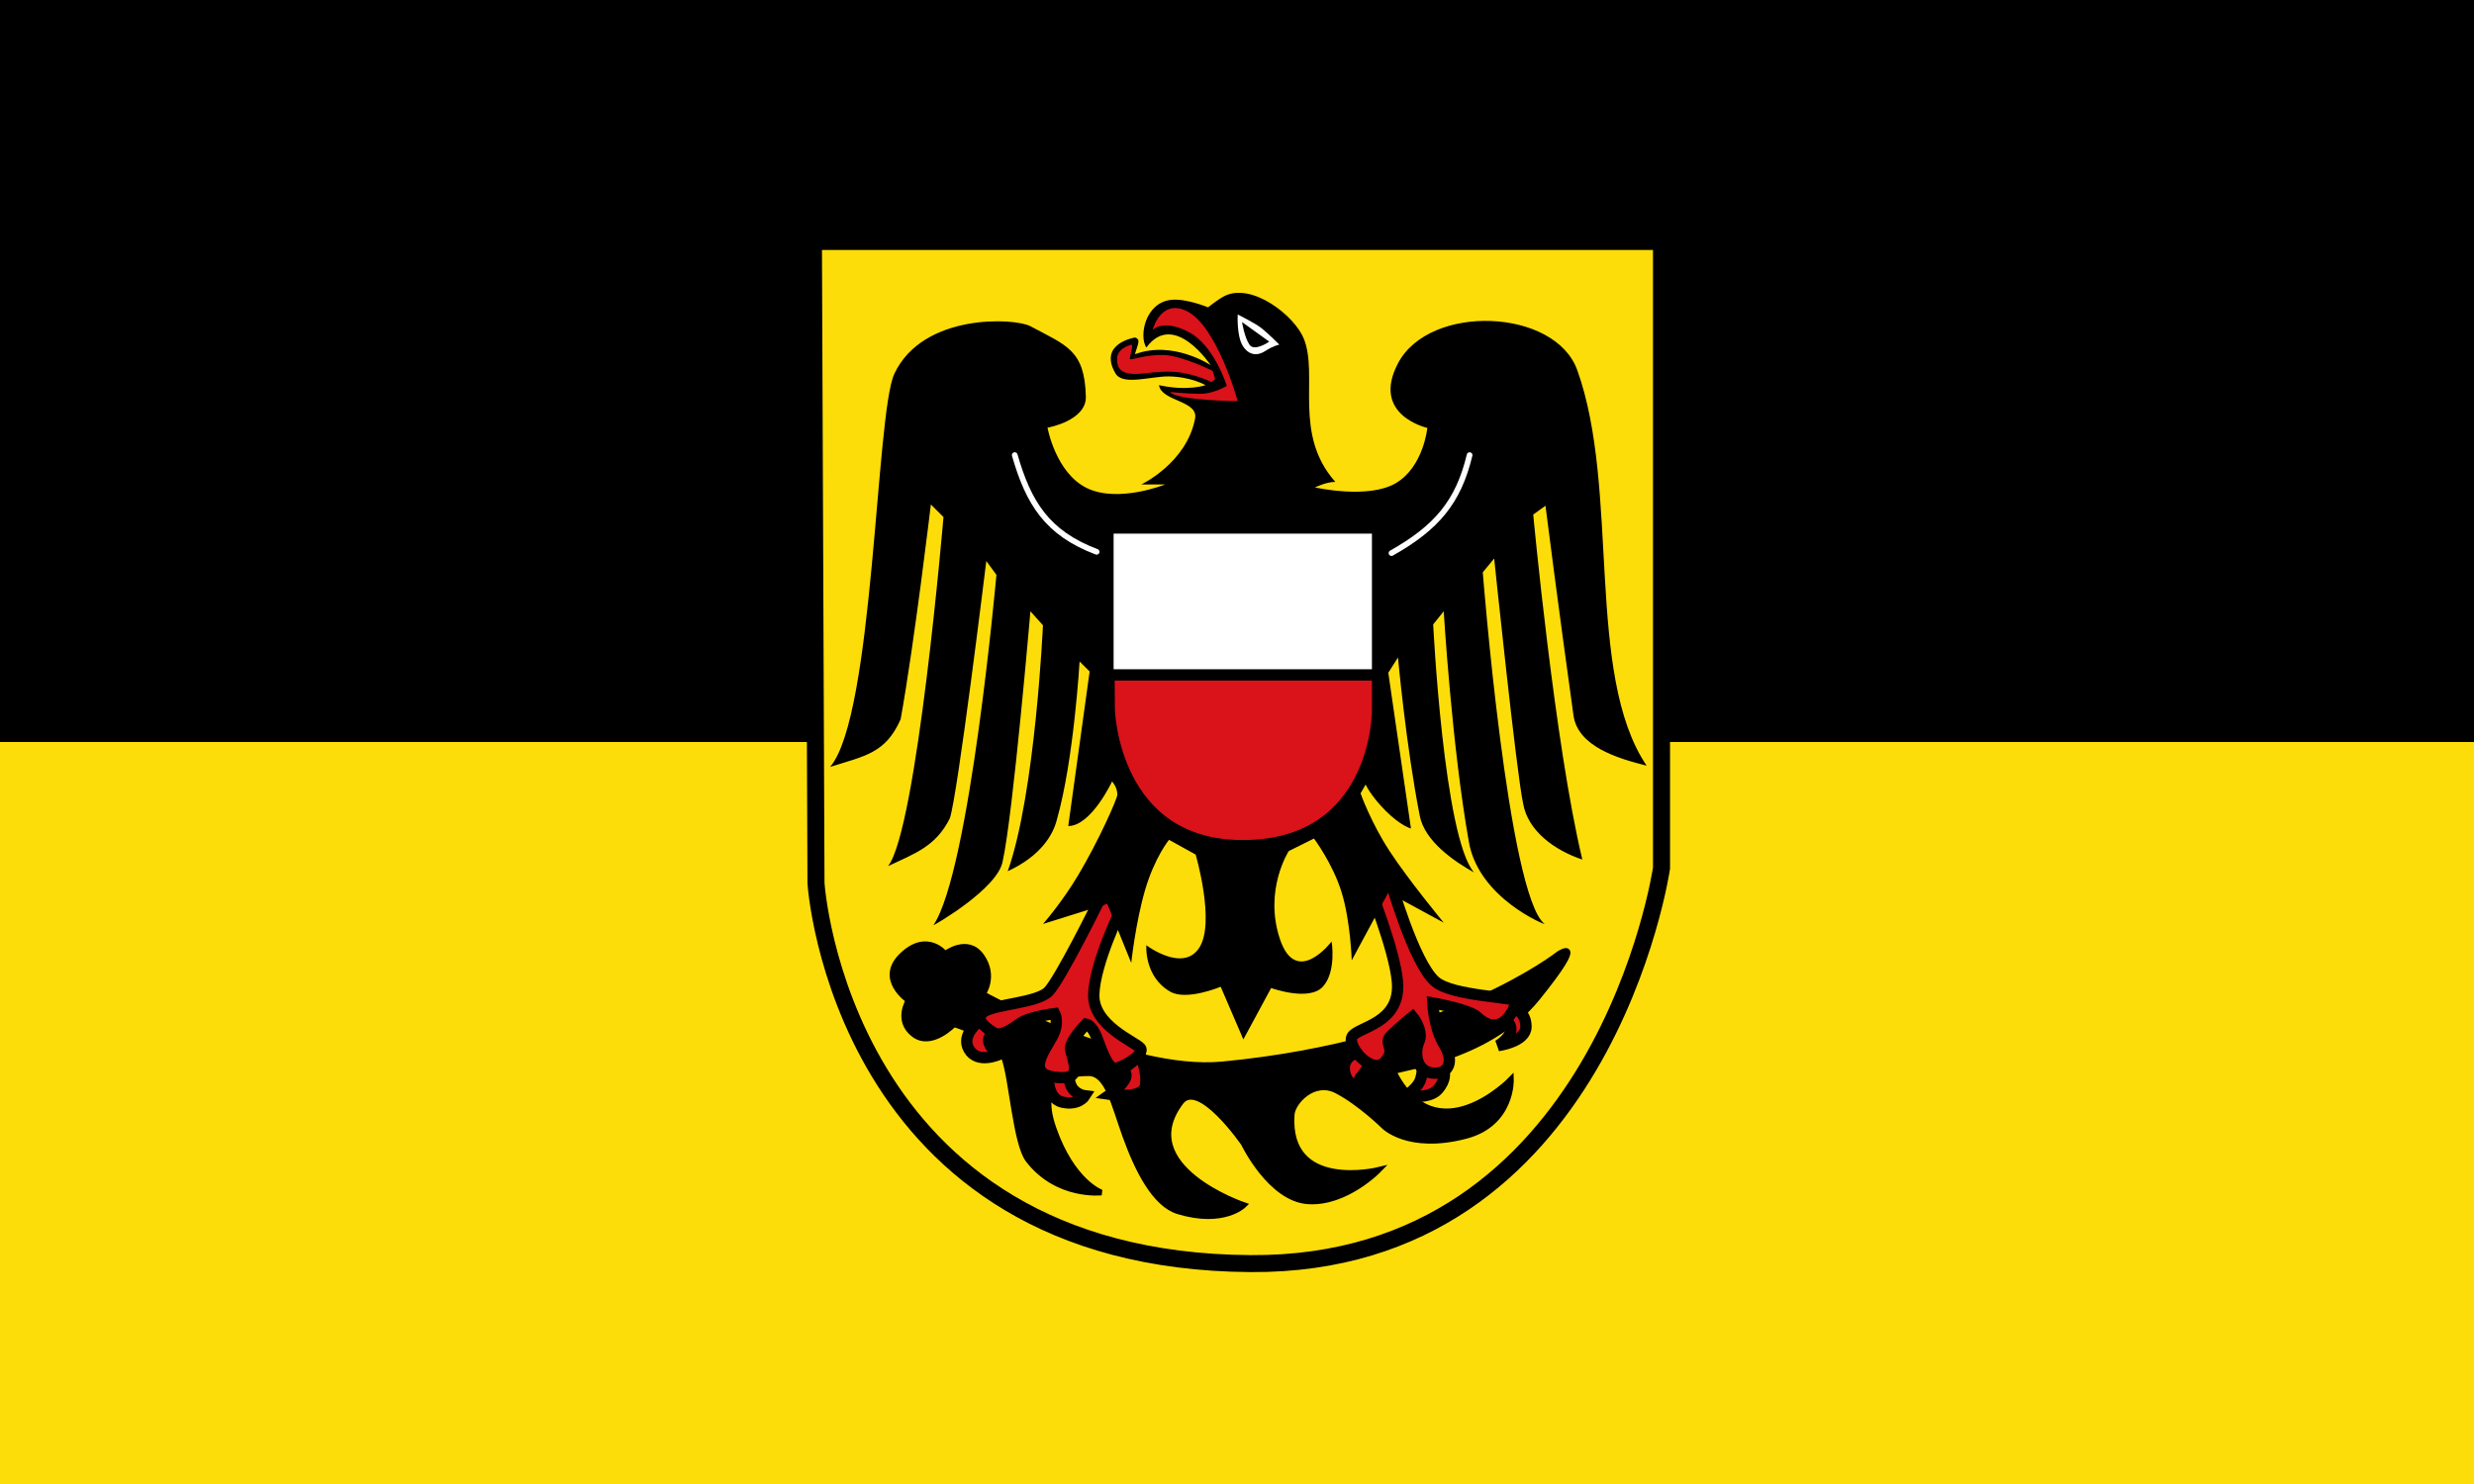 <?xml version="1.0" encoding="UTF-8" standalone="no"?>
<svg
   width="500"
   height="300"
   version="1.1"
   id="svg62"
   sodipodi:docname="Flagge_Landkreis_Rottweil.svg"
   inkscape:version="1.2 (dc2aeda, 2022-05-15)"
   xml:space="preserve"
   xmlns:inkscape="http://www.inkscape.org/namespaces/inkscape"
   xmlns:sodipodi="http://sodipodi.sourceforge.net/DTD/sodipodi-0.dtd"
   xmlns="http://www.w3.org/2000/svg"
   xmlns:svg="http://www.w3.org/2000/svg"
   xmlns:rdf="http://www.w3.org/1999/02/22-rdf-syntax-ns#"
   xmlns:cc="http://creativecommons.org/ns#"
   xmlns:dc="http://purl.org/dc/elements/1.1/"><rect width="100%" height="100%" fill="#333333" stroke="none"/><defs
     id="defs66"><rect
       id="path-1"
       x="40"
       y="88"
       width="131"
       height="15" /><polygon
       id="path-2"
       points="130 137 122 137 122 201 90 201 90 137 80 137 80 190 48 190 48 103 162 103 162 190 130 190" /><linearGradient
       id="s_Salbe_Schwarz"
       inkscape:swatch="solid"><stop
         style="stop-color:#000000;stop-opacity:1;"
         offset="0"
         id="stop3747" /></linearGradient><linearGradient
       id="a_Argent_Silber"
       inkscape:swatch="solid"><stop
         style="stop-color:#ffffff;stop-opacity:1;"
         offset="0"
         id="stop3741" /></linearGradient><linearGradient
       id="A_Argent-dark_Silber-dunkel"
       inkscape:swatch="solid"><stop
         style="stop-color:#e7e7e7;stop-opacity:1;"
         offset="0"
         id="stop3735" /></linearGradient><linearGradient
       id="g_Gules_Rot"
       inkscape:swatch="solid"><stop
         style="stop-color:#da121a;stop-opacity:1;"
         offset="0"
         id="stop3729" /></linearGradient><linearGradient
       id="o_Or_Gold"
       inkscape:swatch="solid"><stop
         style="stop-color:#fcdd09;stop-opacity:1;"
         offset="0"
         id="stop3723" /></linearGradient><linearGradient
       id="b_Azure_Blau"
       inkscape:swatch="solid"><stop
         style="stop-color:#0f47af;stop-opacity:1;"
         offset="0"
         id="stop3717" /></linearGradient><linearGradient
       id="B_Bleu-celeste_Hellblau"
       inkscape:swatch="solid"><stop
         style="stop-color:#4d87ca;stop-opacity:1;"
         offset="0"
         id="stop3711" /></linearGradient><linearGradient
       id="B_Bleu-celeste-alt_Hellblau-alt"
       inkscape:swatch="solid"><stop
         style="stop-color:#89c5e3;stop-opacity:1;"
         offset="0"
         id="stop3705" /></linearGradient><linearGradient
       id="v_Vert_Gruen"
       inkscape:swatch="solid"><stop
         style="stop-color:#078930;stop-opacity:1;"
         offset="0"
         id="stop3699" /></linearGradient><linearGradient
       id="c_Carnation_Fleischfarbe"
       inkscape:swatch="solid"><stop
         style="stop-color:#f2a772;stop-opacity:1;"
         offset="0"
         id="stop3693" /></linearGradient><linearGradient
       id="p_Purpure_Purpur"
       inkscape:swatch="solid"><stop
         style="stop-color:#9116a1;stop-opacity:1;"
         offset="0"
         id="stop3687" /></linearGradient><linearGradient
       id="t_Tenne_Braun"
       inkscape:swatch="solid"><stop
         style="stop-color:#9d5333;stop-opacity:1;"
         offset="0"
         id="stop3681" /></linearGradient><linearGradient
       id="C_Cendre_Eisen"
       inkscape:swatch="solid"><stop
         style="stop-color:#999999;stop-opacity:1;"
         offset="0"
         id="stop3675" /></linearGradient><linearGradient
       id="Murray_Maulbeere"
       inkscape:swatch="solid"><stop
         style="stop-color:#630727;stop-opacity:1;"
         offset="0"
         id="stop3669" /></linearGradient><linearGradient
       id="Rose_Rosa"
       inkscape:swatch="solid"><stop
         style="stop-color:#e63d6a;stop-opacity:1;"
         offset="0"
         id="stop2937" /></linearGradient><linearGradient
       id="Orange_Orange"
       inkscape:swatch="solid"><stop
         style="stop-color:#ed5f00;stop-opacity:1;"
         offset="0"
         id="stop2931" /></linearGradient><linearGradient
       id="Buff_Leder"
       inkscape:swatch="solid"><stop
         style="stop-color:#ddc595;stop-opacity:1;"
         offset="0"
         id="stop2925" /></linearGradient><linearGradient
       id="Copper_Kupfer"
       inkscape:swatch="solid"><stop
         style="stop-color:#953d02;stop-opacity:1;"
         offset="0"
         id="stop1435" /></linearGradient></defs><sodipodi:namedview
     pagecolor="#ffffff"
     bordercolor="#666666"
     borderopacity="1"
     objecttolerance="10"
     gridtolerance="10"
     guidetolerance="10"
     inkscape:pageopacity="0"
     inkscape:pageshadow="2"
     inkscape:window-width="1920"
     inkscape:window-height="1017"
     id="namedview64"
     showgrid="false"
     inkscape:zoom="1.6065466"
     inkscape:cx="185.26166"
     inkscape:cy="114.78873"
     inkscape:window-x="-8"
     inkscape:window-y="-8"
     inkscape:window-maximized="1"
     inkscape:current-layer="svg62"
     inkscape:showpageshadow="2"
     inkscape:pagecheckerboard="0"
     inkscape:deskcolor="#d1d1d1" /><g
     id="g6"
     style="color:#000000"><path
       d="M 500,150 V 0 H 0 v 150"
       id="path2"
       inkscape:connector-curvature="0"
       style="fill:#000000;fill-opacity:1" /><path
       d="M 500,300 V 150 H 0 v 150"
       id="path4"
       inkscape:connector-curvature="0"
       style="fill:#fcdd09;fill-opacity:1" /></g><g
     transform="matrix(0.312,0,0,0.311,181.573,35.441)"
     id="layer1-4"><path
       d="M -55.059,43.019 H 494.302 V 450.343 c 0,0 -37.529,258.501 -266.072,257.07 C -37.887,705.798 -53.397,460.129 -53.397,460.129 L -55.059,43.019"
       id="path3867"
       style="fill:#fcdd09;fill-opacity:1;fill-rule:nonzero;stroke:none" /><path
       d="M -55.059,43.019 H 494.302 V 450.343 c 0,0 -37.529,258.501 -266.072,257.07 C -37.887,705.798 -53.397,460.129 -53.397,460.129 Z"
       id="path3869"
       style="fill:none;stroke:#000000;stroke-width:11.033;stroke-linecap:butt;stroke-linejoin:miter;stroke-miterlimit:4;stroke-dasharray:none;stroke-opacity:1" /><path
       d="m 54.712,532.233 c 0,0 8.217,-11.448 -0.785,-24.465 -9.001,-13.064 -23.681,-1.662 -23.681,-1.662 0,0 -11.448,-14.679 -27.743,0.831 -16.341,15.51 4.062,29.358 4.062,29.358 0,0 -8.171,13.064 3.277,22.019 11.402,9.001 26.127,-6.509 26.127,-6.509 0,0 27.743,8.17 32.636,22.019 4.893,13.894 7.432,55.624 15.51,66.149 18.788,24.511 47.361,21.234 47.361,21.234 0,0 -18.788,-6.555 -31.02,-41.637 -12.279,-35.082 13.848,-35.913 22.85,-35.913 12.186,0 16.295,20.311 23.681,40.806 7.894,21.973 19.064,44.361 34.251,48.977 29.405,8.955 42.468,-4.062 42.468,-4.062 0,0 -72.519,-24.696 -40.806,-66.933 11.678,-15.602 40.806,26.912 40.806,26.912 0,0 17.126,35.913 41.637,37.575 24.465,1.616 45.699,-20.403 45.699,-20.403 0,0 -59.594,14.679 -56.316,-35.913 0.508,-8.217 14.31,-23.496 29.358,-15.556 15.141,7.986 30.235,22.896 30.235,22.896 0,0 15.51,16.295 53.039,6.509 30.512,-7.94 29.405,-36.744 29.405,-36.744 0,0 -48.192,49.808 -75.935,-4.893 -1.339,-2.585 59.594,-6.509 93.06,-48.146 33.467,-41.637 13.894,-28.574 13.894,-28.574 0,0 -72.657,57.978 -217.972,71.826 -61.948,5.909 -155.101,-45.699 -155.101,-45.699"
       id="path3871"
       style="fill:#000000;fill-opacity:1;fill-rule:nonzero;stroke:none" /><path
       d="m 54.712,532.233 c 0,0 8.217,-11.448 -0.785,-24.465 -9.001,-13.064 -23.681,-1.662 -23.681,-1.662 0,0 -11.448,-14.679 -27.743,0.831 -16.341,15.51 4.062,29.358 4.062,29.358 0,0 -8.171,13.064 3.277,22.019 11.402,9.001 26.127,-6.509 26.127,-6.509 0,0 27.743,8.17 32.636,22.019 4.893,13.894 7.432,55.624 15.51,66.149 18.788,24.511 47.361,21.234 47.361,21.234 0,0 -18.788,-6.555 -31.02,-41.637 -12.279,-35.082 13.848,-35.913 22.85,-35.913 12.186,0 16.295,20.311 23.681,40.806 7.894,21.973 19.064,44.361 34.251,48.977 29.405,8.955 42.468,-4.062 42.468,-4.062 0,0 -72.519,-24.696 -40.806,-66.933 11.678,-15.602 40.806,26.912 40.806,26.912 0,0 17.126,35.913 41.637,37.575 24.465,1.616 45.699,-20.403 45.699,-20.403 0,0 -59.594,14.679 -56.316,-35.913 0.508,-8.217 14.31,-23.496 29.358,-15.556 15.141,7.986 30.235,22.896 30.235,22.896 0,0 15.51,16.295 53.039,6.509 30.512,-7.94 29.405,-36.744 29.405,-36.744 0,0 -48.192,49.808 -75.935,-4.893 -1.339,-2.585 59.594,-6.509 93.06,-48.146 33.467,-41.637 13.894,-28.574 13.894,-28.574 0,0 -72.657,57.978 -217.972,71.826 -61.948,5.909 -155.101,-45.699 -155.101,-45.699 z"
       id="path3873"
       style="fill:none;stroke:#000000;stroke-width:3.693;stroke-linecap:butt;stroke-linejoin:miter;stroke-miterlimit:4;stroke-dasharray:none;stroke-opacity:1" /><path
       d="m 53.05,549.359 c 0,0 -13.064,9.001 -7.34,18.788 5.724,9.786 19.618,3.231 19.618,3.231 0,0 -4.893,-2.4 -6.555,-7.293 -1.616,-4.893 3.277,-6.555 3.277,-6.555 l -9.001,-8.17"
       id="path3875"
       style="fill:#da121a;fill-opacity:1;fill-rule:nonzero;stroke:none" /><path
       d="m 53.05,549.359 c 0,0 -13.064,9.001 -7.34,18.788 5.724,9.786 19.618,3.231 19.618,3.231 0,0 -4.893,-2.4 -6.555,-7.293 -1.616,-4.893 3.277,-6.555 3.277,-6.555 z"
       id="path3877"
       style="fill:none;stroke:#000000;stroke-width:7.34;stroke-linecap:butt;stroke-linejoin:miter;stroke-miterlimit:4;stroke-dasharray:none;stroke-opacity:1" /><path
       d="m 97.133,583.656 c 0,0 -1.616,16.341 9.001,18.788 10.617,2.447 14.679,-4.108 14.679,-4.108 0,0 -6.509,-0.785 -9.001,-6.509 -2.447,-5.724 0,-7.386 0,-7.386 l -14.679,-0.785"
       id="path3879"
       style="fill:#da121a;fill-opacity:1;fill-rule:nonzero;stroke:none" /><path
       d="m 97.133,583.656 c 0,0 -1.616,16.341 9.001,18.788 10.617,2.447 14.679,-4.108 14.679,-4.108 0,0 -6.509,-0.785 -9.001,-6.509 -2.447,-5.724 0,-7.386 0,-7.386 z"
       id="path3881"
       style="fill:none;stroke:#000000;stroke-width:7.34;stroke-linecap:butt;stroke-linejoin:miter;stroke-miterlimit:4;stroke-dasharray:none;stroke-opacity:1" /><path
       d="m 145.279,581.21 c 0,0 4.108,2.447 0.831,7.34 -3.231,4.893 -8.955,8.955 -8.955,8.955 0,0 21.188,3.324 22.85,-5.678 1.616,-9.001 -3.277,-19.618 -3.277,-19.618 l -11.448,9.001"
       id="path3883"
       style="fill:#da121a;fill-opacity:1;fill-rule:nonzero;stroke:none" /><path
       d="m 145.279,581.21 c 0,0 4.108,2.447 0.831,7.34 -3.231,4.893 -8.955,8.955 -8.955,8.955 0,0 21.188,3.324 22.85,-5.678 1.616,-9.001 -3.277,-19.618 -3.277,-19.618 z"
       id="path3885"
       style="fill:none;stroke:#000000;stroke-width:7.34;stroke-linecap:butt;stroke-linejoin:miter;stroke-miterlimit:4;stroke-dasharray:none;stroke-opacity:1" /><path
       d="m 296.318,570.593 c 0,0 -8.955,2.447 -7.34,12.233 1.616,9.786 13.017,12.233 13.017,12.233 0,0 -5.678,-5.678 -2.4,-8.955 3.231,-3.277 5.724,-9.001 5.724,-9.001 l -9.001,-6.509"
       id="path3887"
       style="fill:#da121a;fill-opacity:1;fill-rule:nonzero;stroke:none" /><path
       d="m 296.318,570.593 c 0,0 -8.955,2.447 -7.34,12.233 1.616,9.786 13.017,12.233 13.017,12.233 0,0 -5.678,-5.678 -2.4,-8.955 3.231,-3.277 5.724,-9.001 5.724,-9.001 z"
       id="path3889"
       style="fill:none;stroke:#000000;stroke-width:7.34;stroke-linecap:butt;stroke-linejoin:miter;stroke-miterlimit:4;stroke-dasharray:none;stroke-opacity:1" /><path
       d="m 353.465,582.825 c 0,0 1.616,4.939 -4.108,11.448 -5.678,6.509 -20.403,4.062 -20.403,4.062 0,0 5.724,-4.062 8.17,-8.17 2.447,-4.062 2.447,-11.402 2.447,-11.402 l 13.894,4.062"
       id="path3891"
       style="fill:#da121a;fill-opacity:1;fill-rule:nonzero;stroke:none" /><path
       d="m 353.465,582.825 c 0,0 1.616,4.939 -4.108,11.448 -5.678,6.509 -20.403,4.062 -20.403,4.062 0,0 5.724,-4.062 8.17,-8.17 2.447,-4.062 2.447,-11.402 2.447,-11.402 z"
       id="path3893"
       style="fill:none;stroke:#000000;stroke-width:7.34;stroke-linecap:butt;stroke-linejoin:miter;stroke-miterlimit:4;stroke-dasharray:none;stroke-opacity:1" /><path
       d="m 399.165,542.019 c 0,0 7.34,1.616 7.34,11.448 0,9.786 -17.957,12.233 -17.957,12.233 0,0 8.171,-4.893 8.171,-10.617 0,-5.724 -6.555,-6.509 -6.555,-6.509 l 9.001,-6.555"
       id="path3895"
       style="fill:#da121a;fill-opacity:1;fill-rule:nonzero;stroke:none" /><path
       d="m 399.165,542.019 c 0,0 7.34,1.616 7.34,11.448 0,9.786 -17.957,12.233 -17.957,12.233 0,0 8.171,-4.893 8.171,-10.617 0,-5.724 -6.555,-6.509 -6.555,-6.509 z"
       id="path3897"
       style="fill:none;stroke:#000000;stroke-width:7.34;stroke-linecap:butt;stroke-linejoin:miter;stroke-miterlimit:4;stroke-dasharray:none;stroke-opacity:1" /><path
       d="m 128.985,473.47 c 0,0 -24.511,49.762 -31.851,57.147 -7.34,7.34 -34.298,8.17 -41.637,13.017 -7.34,4.939 2.493,11.448 6.555,13.894 4.062,2.447 11.402,-2.447 17.125,-6.509 5.724,-4.108 22.065,-6.139 22.065,-6.139 0,0 3.231,6.139 -1.662,15.095 -4.893,8.955 -16.341,23.681 0.831,26.127 17.126,2.447 14.725,-4.985 11.217,-17.264 -1.569,-5.585 10.017,-17.172 10.017,-17.172 0,0 3.878,0.6 7.155,9.601 3.277,8.955 6.693,18.28 10.802,19.111 4.062,0.831 20.403,-8.955 17.126,-13.064 -3.277,-4.062 -31.02,-14.679 -30.189,-35.082 0.785,-20.403 17.126,-53.87 17.126,-53.87 v -25.342 l -14.679,20.449"
       id="path3899"
       style="fill:#da121a;fill-opacity:1;fill-rule:nonzero;stroke:none" /><path
       d="m 128.985,473.47 c 0,0 -24.511,49.762 -31.851,57.147 -7.34,7.34 -34.298,8.17 -41.637,13.017 -7.34,4.939 2.493,11.448 6.555,13.894 4.062,2.447 11.402,-2.447 17.125,-6.509 5.724,-4.108 22.065,-6.139 22.065,-6.139 0,0 3.231,6.139 -1.662,15.095 -4.893,8.955 -16.341,23.681 0.831,26.127 17.126,2.447 14.725,-4.985 11.217,-17.264 -1.569,-5.585 10.017,-17.172 10.017,-17.172 0,0 3.878,0.6 7.155,9.601 3.277,8.955 6.693,18.28 10.802,19.111 4.062,0.831 20.403,-8.955 17.126,-13.064 -3.277,-4.062 -31.02,-14.679 -30.189,-35.082 0.785,-20.403 17.126,-53.87 17.126,-53.87 v -25.342 z"
       id="path3901"
       style="fill:none;stroke:#000000;stroke-width:7.34;stroke-linecap:butt;stroke-linejoin:miter;stroke-miterlimit:4;stroke-dasharray:none;stroke-opacity:1" /><path
       d="m 304.488,461.237 c 0,0 16.895,41.683 18.741,62.825 2.447,27.743 -26.127,29.405 -29.405,35.913 -3.231,6.509 13.11,25.342 21.234,16.341 8.17,-9.001 -1.616,-11.448 4.108,-17.126 5.724,-5.724 13.848,-12.279 13.848,-12.279 0,0 7.386,9.001 4.108,16.341 -3.277,7.34 -1.616,20.403 10.617,20.403 9.001,0 12.233,-8.17 5.724,-18.741 -6.554,-10.617 -7.339,-26.958 -7.339,-26.958 0,0 23.542,4.201 28.527,8.955 16.341,15.51 25.342,-6.509 25.342,-9.786 0,-3.231 -40.852,-3.231 -52.254,-13.064 -14.033,-12.002 -29.405,-66.933 -29.405,-66.933 l -13.848,4.108"
       id="path3903"
       style="fill:#da121a;fill-opacity:1;fill-rule:nonzero;stroke:none" /><path
       d="m 304.488,461.237 c 0,0 16.895,41.683 18.741,62.825 2.447,27.743 -26.127,29.405 -29.405,35.913 -3.231,6.509 13.11,25.342 21.234,16.341 8.17,-9.001 -1.616,-11.448 4.108,-17.126 5.724,-5.724 13.848,-12.279 13.848,-12.279 0,0 7.386,9.001 4.108,16.341 -3.277,7.34 -1.616,20.403 10.617,20.403 9.001,0 12.233,-8.17 5.724,-18.741 -6.554,-10.617 -7.339,-26.958 -7.339,-26.958 0,0 23.542,4.201 28.527,8.955 16.341,15.51 25.342,-6.509 25.342,-9.786 0,-3.231 -40.852,-3.231 -52.254,-13.064 -14.033,-12.002 -29.405,-66.933 -29.405,-66.933 z"
       id="path3905"
       style="fill:none;stroke:#000000;stroke-width:7.34;stroke-linecap:butt;stroke-linejoin:miter;stroke-miterlimit:4;stroke-dasharray:none;stroke-opacity:1" /><path
       d="M -2.667,129.063 C 15.844,89.411 75.53,92.688 85.501,98.089 c 23.496,12.602 35.128,15.51 35.913,45.699 0.462,15.787 -24.835,20.265 -24.835,20.265 0,0 5.262,29.497 25.665,39.329 20.403,9.786 50.592,-2.447 50.592,-2.447 h -15.51 c 0,0 29.405,-13.894 34.852,-42.884 2.17,-11.725 -21.788,-11.032 -23.404,-21.649 18.788,4.108 30.189,0 30.189,0 0,0 -9.371,-5.447 -23.681,-5.678 -11.817,-0.185 -29.912,6.186 -34.667,-1.939 -11.448,-19.618 12.648,-23.357 12.648,-23.357 0,0 2.216,0.508 2.216,2.4 0.046,2.493 -2.123,6.739 -2.123,8.447 24.373,-9.232 48.884,7.109 48.884,7.109 0,0 -23.681,-35.913 -41.637,-11.448 -4.893,-7.34 -0.831,-29.358 16.341,-31.02 9.648,-0.923 23.634,4.893 23.634,4.893 0,0 6.463,-5.216 10.617,-7.34 17.91,-8.955 45.469,12.833 51.423,27.743 9.601,24.004 -7.155,61.994 20.403,93.06 -5.955,0 -13.202,3.601 -13.202,3.601 0,0 34.436,7.847 52.393,-2.77 17.957,-10.617 20.403,-35.913 20.403,-35.913 0,0 -36.698,-8.17 -19.018,-41.96 20.403,-39.052 101.785,-35.867 116.141,4.431 27.789,77.504 4.939,197.523 44.915,257.07 -19.249,-4.801 -44.545,-12.648 -47.361,-32.636 -9.786,-70.165 -18.141,-136.313 -18.141,-136.313 l -7.94,5.724 c 0,0 13.894,149.377 31.805,224.25 -17.91,-5.955 -35.359,-18.603 -38.36,-36.467 -4.293,-19.388 -18.741,-159.209 -18.741,-159.209 l -7.386,8.955 c 0,0 16.341,209.802 40.022,228.589 1.431,1.108 -42.468,-16.341 -48.977,-53.039 -11.079,-62.271 -16.341,-150.208 -16.341,-150.208 l -6.832,8.54 c 0,0 6.832,138.391 26.45,161.24 -13.064,-7.34 -31.897,-20.311 -35.128,-36.744 C 328.769,370.716 323.599,313.384 323.599,313.384 l -6.278,9.971 14.679,101.231 c 0,0 -6.509,-1.616 -16.295,-11.402 -9.786,-9.832 -13.064,-17.172 -13.064,-17.172 l -3.277,5.724 c 0,0 6.555,18.741 18.788,37.529 12.232,18.788 35.082,46.53 35.082,46.53 l -35.913,-19.572 -23.681,44.038 c 0,0 -0.785,-25.296 -6.509,-44.038 -5.724,-18.788 -17.957,-35.129 -17.957,-35.129 l -16.341,8.171 c 0,0 -16.295,25.296 -5.724,57.147 10.617,31.851 33.513,1.616 33.513,1.616 0,0 3.231,19.618 -5.724,29.405 -9.001,9.786 -33.467,0.831 -33.467,0.831 l -18.003,33.421 -14.679,-34.251 c 0,0 -22.019,9.325 -32.636,3.231 -17.126,-9.786 -15.51,-30.189 -15.51,-30.189 0,0 23.634,18.003 34.251,1.662 10.617,-16.341 -2.308,-60.609 -2.308,-60.609 l -17.264,-9.601 c 0,0 -9.278,11.356 -15.51,32.636 -6.186,21.326 -8.955,47.361 -8.955,47.361 l -15.51,-38.36 -41.637,13.064 c 0,0 12.094,-13.71 22.85,-31.851 13.11,-22.065 25.296,-49.531 25.296,-52.208 0,-4.939 -3.416,-8.586 -3.416,-8.586 0,0 -13.479,28.989 -28.389,28.989 0.138,-0.785 13.848,-100.446 13.848,-100.446 l -6.509,-6.509 c 0,0 -3.693,64.071 -14.725,102.847 -2.4,9.832 -10.571,23.681 -31.805,33.467 17.91,-50.777 22.804,-159.855 22.804,-159.855 l -8.124,-9.094 c 0,0 -11.263,132.297 -17.957,162.44 -3,17.91 -45.33,42.283 -44.868,41.591 23.634,-35.082 40.806,-227.712 40.806,-227.712 l -6.555,-9.001 c 0,0 -18.788,154.27 -23.681,167.38 -9.186,18.28 -22.388,22.573 -39.975,30.974 C 12.059,425.37 29.185,222.124 29.185,222.124 l -8.17,-8.17 c 0,0 -10.617,89.783 -19.572,139.591 -9.786,22.25 -23.173,23.819 -45.699,31.02 28.527,-33.467 29.497,-229.466 41.591,-255.501"
       id="path3907"
       style="fill:#000000;fill-opacity:1;fill-rule:nonzero;stroke:none" /><path
       d="m 219.783,90.473 c 0,0 11.448,5.678 15.556,9.001 4.062,3.231 11.402,10.571 11.402,10.571 0,0 -4.108,0.831 -9.001,4.108 -4.893,3.231 -10.571,3.231 -14.679,-3.277 -4.062,-6.509 -3.277,-20.403 -3.277,-20.403"
       id="path3909"
       style="fill:#ffffff;fill-opacity:1;fill-rule:nonzero;stroke:none" /><path
       d="M 222.599,95.412 240.186,108.106 c 0,0 -9.601,6.832 -12.833,1.939 -3.277,-4.893 -4.755,-14.633 -4.755,-14.633"
       id="path3911"
       style="fill:#000000;fill-opacity:1;fill-rule:nonzero;stroke:none" /><path
       d="m 75.345,181.871 c 8.89,30.975 20.843,50.659 53.039,62.871"
       id="path3913"
       style="fill:none;stroke:#ffffff;stroke-width:3.693;stroke-linecap:round;stroke-linejoin:miter;stroke-miterlimit:4;stroke-dasharray:none;stroke-opacity:1"
       sodipodi:nodetypes="cc" /><path
       d="m 369.991,181.871 c -7.296,30.563 -21.448,47.198 -50.592,63.702"
       id="path3915"
       style="fill:none;stroke:#ffffff;stroke-width:3.693;stroke-linecap:round;stroke-linejoin:round;stroke-miterlimit:4;stroke-dasharray:none;stroke-opacity:1"
       sodipodi:nodetypes="cc" /><path
       d="m 164.667,100.443 c 0,0 5.124,-20.08 21.649,-12.417 19.988,9.232 33.467,58.763 33.467,58.763 0,0 -39.329,-0.323 -43.761,-5.909 -0.093,-0.092 9.601,1.062 19.295,1.154 8.909,0.092 17.403,-5.17 17.403,-5.17 0,0 -8.078,-26.081 -24.327,-34.805 -16.756,-9.001 -23.727,-1.616 -23.727,-1.616"
       id="path3917"
       style="fill:#da121a;fill-opacity:1;fill-rule:nonzero;stroke:none" /><path
       d="M 135.724,230.063 H 310.397 v 118.357 c 0,0 0,87.337 -87.336,87.337 -84.059,0 -86.506,-88.167 -86.506,-88.167 l -0.831,-117.526"
       id="path3919"
       style="fill:#da121a;fill-opacity:1;fill-rule:nonzero;stroke:none" /><path
       d="M 135.724,230.063 H 310.397 v 118.357 c 0,0 0,87.337 -87.336,87.337 -84.059,0 -86.506,-88.167 -86.506,-88.167 z"
       id="path3921"
       style="fill:none;stroke:#000000;stroke-width:7.34;stroke-linecap:butt;stroke-linejoin:miter;stroke-miterlimit:4;stroke-dasharray:none;stroke-opacity:1" /><path
       d="M 135.724,324.739 H 310.401 V 229.242 H 135.724 Z"
       id="path3923"
       style="fill:#ffffff;fill-opacity:1;fill-rule:nonzero;stroke:none" /><path
       d="M 310.397,324.739 H 135.719 V 229.242 H 310.397 Z"
       id="path3925"
       style="fill:none;stroke:#000000;stroke-width:7.34;stroke-linecap:butt;stroke-linejoin:miter;stroke-miterlimit:4;stroke-dasharray:none;stroke-opacity:1" /><path
       d="m 150.634,110.183 c 0,0 -8.863,2.031 -9.001,9.001 -0.138,6.924 3.231,9.417 10.155,9.878 6.924,0.415 14.956,-1.985 26.404,-1.339 12.879,0.739 24.511,6.647 24.511,6.647 l 2.493,-1.8 -1.616,-5.401 c 0,0 -19.757,-9.925 -31.528,-10.34 -11.817,-0.462 -21.28,3.508 -22.019,2.631 -0.739,-0.877 2.815,-10.155 0.6,-9.278"
       id="path3927"
       style="fill:#da121a;fill-opacity:1;fill-rule:nonzero;stroke:none" /></g></svg>
